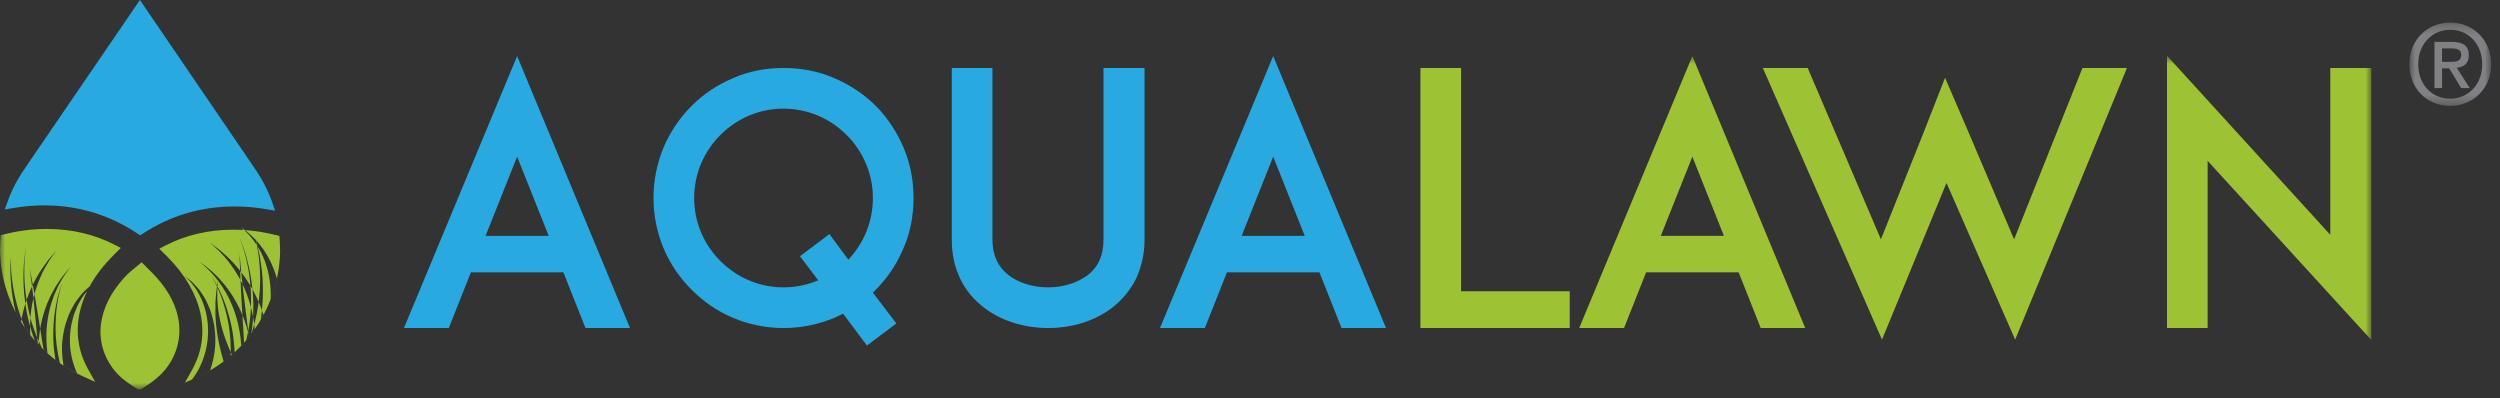 <?xml version="1.0" encoding="UTF-8" standalone="no"?>
<svg width="251px" height="40px" viewBox="0 0 251 40" version="1.1" xmlns="http://www.w3.org/2000/svg" xmlns:xlink="http://www.w3.org/1999/xlink">
    <rect x="0" y="0" width="251" height="40" fill="#333333" stroke="none"/>
    <!-- Generator: Sketch 41.2 (35397) - http://www.bohemiancoding.com/sketch -->
    <title>Page 1</title>
    <desc>Created with Sketch.</desc>
    <defs>
        <polygon id="path-1" points="9.135 8.619 9.135 0.25 0.919 0.25 0.919 8.619 9.135 8.619"></polygon>
        <polygon id="path-3" points="0 34.146 238.077 34.146 238.077 0.654 1.32219777e-20 0.654"></polygon>
    </defs>
    <g id="Welcome" stroke="none" stroke-width="1" fill="none" fill-rule="evenodd">
        <g id="Desktop-HD" transform="translate(-30, -30)">
            <g id="Header">
                <g id="Page-1" transform="translate(30, 30)">
                    <g id="Group-3" transform="translate(240.976, 2.013)">
                        <mask id="mask-2" fill="white">
                            <use xlink:href="#path-1"></use>
                        </mask>
                        <g id="Clip-2"></g>
                        <path d="M5.059,4.198 C5.632,4.198 6.134,4.142 6.134,3.473 C6.134,2.91 5.583,2.844 5.125,2.844 L4.207,2.844 L4.207,4.198 L5.059,4.198 Z M4.207,6.828 L3.448,6.828 L3.448,2.193 L5.202,2.193 C6.322,2.193 6.894,2.587 6.894,3.526 C6.894,4.369 6.378,4.714 5.683,4.792 L6.987,6.828 L6.121,6.828 L4.924,4.849 L4.207,4.849 L4.207,6.828 Z M5.038,0.975 C3.224,0.975 1.814,2.399 1.814,4.434 C1.814,6.339 3.046,7.894 5.038,7.894 C6.828,7.894 8.24,6.483 8.24,4.434 C8.24,2.399 6.828,0.975 5.038,0.975 L5.038,0.975 Z M5.038,8.619 C2.631,8.619 0.919,6.82 0.919,4.434 C0.919,1.913 2.818,0.25 5.038,0.25 C7.231,0.25 9.135,1.913 9.135,4.434 C9.135,6.955 7.231,8.619 5.038,8.619 L5.038,8.619 Z" id="Fill-1" fill="#808184" mask="url(#mask-2)"></path>
                    </g>
                    <path d="M27.351,20.376 C26.91,19.102 26.289,17.929 25.539,16.865 L25.548,16.865 L14.049,0 L13.725,0.476 L2.521,16.865 L2.529,16.865 C2.057,17.53 1.636,18.233 1.28,18.984 C1.088,19.392 0.911,19.815 0.759,20.249 L0.537,20.872 L0.479,21.032 L1.297,20.89 C2.357,20.71 3.422,20.619 4.459,20.619 C7.845,20.619 10.99,21.571 13.812,23.453 L14.079,23.631 L14.349,23.453 C17.104,21.645 20.205,20.728 23.564,20.728 C24.629,20.728 25.722,20.824 26.808,21.011 L27.622,21.153 L27.351,20.376 Z M130.995,23.678 L127.829,15.728 L124.663,23.678 L130.995,23.678 Z M132.472,27.34 L123.186,27.34 L120.967,32.933 L116.464,32.933 L127.829,5.629 L139.156,32.933 L134.689,32.933 L132.472,27.34 Z M98.762,30.859 C97.742,30.082 96.966,29.133 96.438,28.042 C95.842,26.845 95.559,25.509 95.559,24.065 L95.559,6.826 L99.641,6.826 L99.641,24.065 C99.641,25.614 100.204,26.81 101.257,27.619 C102.245,28.394 103.686,28.85 105.236,28.85 C106.748,28.85 108.189,28.394 109.212,27.619 C110.265,26.81 110.792,25.614 110.792,24.065 L110.792,6.826 L114.912,6.826 L114.912,24.065 C114.912,25.509 114.593,26.845 114.03,28.042 C113.468,29.133 112.694,30.082 111.71,30.859 C109.986,32.194 107.701,32.933 105.236,32.933 C102.774,32.933 100.484,32.194 98.762,30.859 L98.762,30.859 Z M82.149,28.147 L80.319,25.72 L83.274,23.504 L85.175,26.072 C86.758,24.382 87.638,22.202 87.638,19.877 C87.638,17.486 86.687,15.234 84.997,13.547 C83.308,11.856 81.058,10.908 78.666,10.908 C76.272,10.908 74.02,11.856 72.332,13.547 C70.643,15.234 69.693,17.486 69.693,19.877 C69.693,22.272 70.643,24.523 72.332,26.212 C74.02,27.9 76.272,28.85 78.666,28.85 C79.898,28.85 81.058,28.606 82.149,28.147 L82.149,28.147 Z M87.917,29.097 C87.814,29.201 87.743,29.274 87.638,29.38 L89.994,32.475 L87.04,34.691 L84.646,31.492 C84.364,31.632 84.047,31.771 83.768,31.912 C82.149,32.582 80.424,32.933 78.666,32.933 C76.906,32.933 75.182,32.582 73.598,31.912 C72.015,31.245 70.643,30.295 69.446,29.097 C68.25,27.9 67.3,26.529 66.631,24.946 C65.963,23.362 65.611,21.638 65.611,19.877 C65.611,18.119 65.963,16.396 66.631,14.778 C67.3,13.23 68.25,11.821 69.446,10.626 C70.643,9.429 72.015,8.514 73.598,7.846 C75.182,7.143 76.906,6.826 78.666,6.826 C80.424,6.826 82.149,7.143 83.768,7.846 C85.314,8.514 86.723,9.429 87.917,10.626 C89.114,11.821 90.029,13.23 90.698,14.778 C91.4,16.396 91.718,18.119 91.718,19.877 C91.718,21.638 91.4,23.362 90.698,24.946 C90.029,26.529 89.114,27.9 87.917,29.097 L87.917,29.097 Z M55.089,23.678 L51.921,15.728 L48.753,23.678 L55.089,23.678 Z M56.564,27.34 L47.278,27.34 L45.06,32.933 L40.557,32.933 L51.921,5.629 L63.251,32.933 L58.782,32.933 L56.564,27.34 Z" id="Fill-4" fill="#28AAE1"></path>
                    <path d="M24.365,22.945 C24.241,22.858 24.173,22.81 24.173,22.81 C24.173,22.81 24.233,22.861 24.346,22.956 C24.398,23.005 24.467,23.064 24.545,23.133 C24.574,23.134 24.604,23.136 24.635,23.139 C24.53,23.061 24.434,22.995 24.365,22.945" id="Fill-6" fill="#FEFEFE"></path>
                    <g id="Group-10" transform="translate(0, 4.94)">
                        <mask id="mask-4" fill="white">
                            <use xlink:href="#path-3"></use>
                        </mask>
                        <g id="Clip-9"></g>
                        <path d="M8.265,24.504 C8.066,24.739 7.856,25.001 7.645,25.301 C7.537,25.448 7.444,25.615 7.346,25.784 C7.249,25.956 7.159,26.13 7.066,26.317 C7.021,26.409 6.974,26.504 6.933,26.603 C6.894,26.696 6.855,26.799 6.819,26.899 C6.741,27.1 6.669,27.308 6.607,27.517 C6.471,27.939 6.387,28.386 6.314,28.839 C6.161,29.847 6.216,30.856 6.379,31.768 C6.815,32.054 7.271,32.313 7.741,32.551 C7.306,31.595 6.95,30.274 7.025,28.855 C7.054,28.448 7.088,28.036 7.171,27.639 C7.211,27.442 7.259,27.245 7.307,27.054 C7.333,26.958 7.358,26.865 7.388,26.768 C7.415,26.674 7.45,26.585 7.483,26.494 C7.552,26.315 7.621,26.139 7.693,25.971 C7.766,25.802 7.84,25.636 7.926,25.484 C8.094,25.177 8.268,24.903 8.437,24.657 C8.551,24.507 8.655,24.391 8.763,24.267 C8.835,24.119 8.919,23.971 8.999,23.823 C8.953,23.86 8.911,23.894 8.861,23.936 C8.68,24.095 8.48,24.282 8.265,24.504 L8.265,24.504 Z M5.666,26.182 C5.716,25.775 5.768,25.404 5.826,25.076 C5.894,24.748 5.958,24.461 6.01,24.231 C6.067,23.996 6.124,23.816 6.156,23.692 C6.196,23.568 6.214,23.502 6.214,23.502 C6.214,23.502 6.188,23.568 6.144,23.69 C6.108,23.814 6.044,23.996 5.973,24.232 C5.906,24.463 5.831,24.753 5.748,25.083 C5.676,25.415 5.602,25.791 5.53,26.204 C5.409,27.031 5.32,28.013 5.349,29.059 C5.365,29.747 5.448,30.465 5.56,31.185 C5.706,31.298 5.859,31.404 6.01,31.51 C5.815,30.657 5.67,29.789 5.612,28.954 C5.543,27.949 5.584,26.995 5.666,26.182 L5.666,26.182 Z M3.369,27.996 C2.741,26.202 2.448,24.137 2.441,22.504 C2.44,22.097 2.441,21.723 2.459,21.384 C2.482,21.042 2.512,20.741 2.535,20.498 C2.584,20 2.624,19.717 2.624,19.718 C2.624,19.717 2.576,20.005 2.513,20.507 C2.477,20.757 2.443,21.063 2.405,21.414 C2.379,21.761 2.368,22.14 2.358,22.563 C2.314,24.233 2.554,26.37 3.147,28.251 C3.251,28.599 3.373,28.927 3.497,29.253 C3.694,29.48 3.899,29.698 4.111,29.911 C4.145,29.937 4.178,29.966 4.211,29.991 C3.906,29.373 3.612,28.714 3.369,27.996 L3.369,27.996 Z M1.138,22.448 C1.118,22.106 1.106,21.803 1.097,21.56 C1.081,21.059 1.083,20.774 1.083,20.774 C1.083,20.774 1.066,21.069 1.052,21.587 C1.049,21.845 1.044,22.161 1.046,22.52 C1.056,22.872 1.086,23.262 1.12,23.691 C1.184,24.512 1.337,25.437 1.564,26.383 C1.84,26.926 2.153,27.449 2.497,27.951 C1.877,26.482 1.45,24.893 1.269,23.561 C1.212,23.156 1.166,22.786 1.138,22.448 L1.138,22.448 Z M3.134,26.196 C3.335,24.603 3.905,23.054 4.506,21.968 C4.662,21.694 4.806,21.451 4.941,21.235 C5.072,21.021 5.216,20.835 5.323,20.685 C5.547,20.387 5.68,20.218 5.68,20.217 C5.68,20.218 5.524,20.381 5.26,20.682 C5.129,20.831 4.961,21.012 4.796,21.232 C4.631,21.448 4.453,21.695 4.261,21.971 C3.504,23.075 2.719,24.676 2.314,26.384 C2.231,26.709 2.168,27.036 2.114,27.363 C2.399,27.824 2.71,28.27 3.044,28.696 C3.001,27.902 3.016,27.048 3.134,26.196 L3.134,26.196 Z M4.68,28.119 C4.762,26.87 5.041,25.721 5.402,24.783 C5.493,24.546 5.597,24.327 5.691,24.118 C5.778,23.906 5.883,23.711 5.981,23.529 C6.084,23.346 6.178,23.18 6.265,23.025 C6.365,22.872 6.459,22.733 6.541,22.608 C6.711,22.362 6.844,22.168 6.951,22.044 C7.049,21.913 7.107,21.849 7.107,21.849 C7.107,21.849 7.045,21.914 6.93,22.035 C6.809,22.158 6.66,22.346 6.463,22.586 C6.365,22.707 6.253,22.843 6.144,22.994 C6.036,23.145 5.926,23.311 5.806,23.49 C5.685,23.67 5.562,23.866 5.447,24.076 C5.329,24.285 5.207,24.509 5.085,24.747 C4.623,25.694 4.22,26.872 4.01,28.186 C3.936,28.659 3.895,29.154 3.871,29.652 C4.157,29.957 4.454,30.251 4.767,30.529 C4.667,29.711 4.626,28.894 4.68,28.119 L4.68,28.119 Z M3.83,26.79 C3.679,25.917 3.557,25.083 3.419,24.349 C3.293,23.624 3.18,22.998 3.092,22.554 C3.018,22.12 2.959,21.859 2.959,21.859 C2.959,21.859 3.005,22.116 3.055,22.552 C3.114,22.987 3.194,23.606 3.278,24.327 C3.368,25.051 3.441,25.873 3.533,26.739 C3.622,27.607 3.697,28.509 3.781,29.399 C3.786,29.458 3.791,29.515 3.797,29.574 C3.981,29.774 4.173,29.97 4.37,30.16 C4.334,29.93 4.297,29.703 4.26,29.47 C4.115,28.573 3.972,27.663 3.83,26.79 L3.83,26.79 Z M21.4,27.213 C21.35,27.001 21.294,26.79 21.232,26.583 C21.202,26.48 21.171,26.375 21.138,26.28 C21.105,26.178 21.064,26.081 21.027,25.985 C20.946,25.792 20.867,25.611 20.784,25.434 C20.7,25.258 20.617,25.086 20.521,24.931 C20.33,24.617 20.14,24.341 19.958,24.092 C19.759,23.856 19.572,23.655 19.403,23.485 C19.317,23.399 19.237,23.325 19.162,23.254 C19.083,23.19 19.009,23.133 18.941,23.082 C18.674,22.881 18.523,22.782 18.523,22.781 C18.522,22.782 18.663,22.898 18.901,23.128 C18.961,23.187 19.027,23.256 19.098,23.326 C19.163,23.404 19.23,23.488 19.304,23.582 C19.449,23.77 19.61,23.984 19.776,24.233 C19.926,24.491 20.079,24.776 20.227,25.094 C20.303,25.251 20.365,25.421 20.425,25.597 C20.486,25.768 20.544,25.949 20.598,26.133 C20.624,26.226 20.652,26.317 20.675,26.412 C20.695,26.511 20.713,26.606 20.732,26.704 C20.768,26.898 20.804,27.096 20.828,27.296 C20.885,27.698 20.888,28.111 20.888,28.521 C20.859,30.166 20.268,31.674 19.677,32.589 C19.541,32.807 19.408,32.991 19.282,33.153 L19.92,32.86 C20.328,32.672 20.724,32.457 21.108,32.233 C21.467,31.166 21.704,29.867 21.598,28.555 C21.559,28.097 21.504,27.647 21.4,27.213 L21.4,27.213 Z M22.478,25.222 C22.322,24.835 22.165,24.484 22.023,24.176 C21.87,23.871 21.734,23.606 21.617,23.394 C21.499,23.179 21.396,23.015 21.332,22.901 C21.263,22.793 21.225,22.733 21.225,22.733 C21.225,22.733 21.257,22.794 21.324,22.907 C21.382,23.021 21.476,23.183 21.581,23.401 C21.685,23.613 21.808,23.881 21.945,24.185 C22.073,24.493 22.207,24.844 22.341,25.231 C22.597,26.007 22.846,26.928 22.996,27.925 C23.132,28.838 23.186,29.809 23.166,30.773 C23.301,30.658 23.429,30.536 23.558,30.417 C23.513,29.579 23.429,28.747 23.276,27.97 C23.076,26.944 22.776,26.005 22.478,25.222 L22.478,25.222 Z M22.667,29.195 C22.431,28.544 22.233,27.877 22.093,27.211 C21.95,26.547 21.866,25.885 21.832,25.281 C21.821,24.971 21.808,24.689 21.819,24.418 C21.824,24.287 21.82,24.168 21.826,24.045 C21.836,23.927 21.845,23.815 21.853,23.714 C21.863,23.612 21.864,23.524 21.868,23.445 C21.882,23.361 21.89,23.29 21.897,23.235 C21.913,23.121 21.921,23.056 21.921,23.056 C21.921,23.056 21.906,23.121 21.886,23.243 C21.874,23.301 21.857,23.376 21.841,23.459 C21.828,23.543 21.815,23.638 21.801,23.743 C21.784,23.849 21.769,23.967 21.746,24.092 C21.729,24.22 21.722,24.347 21.706,24.489 C21.669,24.773 21.656,25.075 21.635,25.4 C21.612,26.044 21.619,26.75 21.68,27.463 C21.741,28.173 21.853,28.892 21.999,29.587 C22.128,30.201 22.284,30.793 22.446,31.353 C22.732,31.138 23.008,30.914 23.277,30.681 C23.063,30.204 22.853,29.709 22.667,29.195 L22.667,29.195 Z M25.379,27.287 C25.551,25.322 25.321,23.183 24.915,21.563 C24.812,21.152 24.719,20.785 24.62,20.451 C24.506,20.117 24.407,19.826 24.318,19.589 C24.146,19.113 24.037,18.844 24.038,18.844 C24.037,18.844 24.137,19.11 24.292,19.586 C24.369,19.817 24.463,20.105 24.561,20.435 C24.652,20.762 24.733,21.126 24.822,21.523 C25.169,23.119 25.33,25.198 25.106,27.086 C25.025,27.839 24.883,28.547 24.717,29.216 C24.891,29.012 25.062,28.805 25.226,28.591 C25.29,28.168 25.347,27.734 25.379,27.287 L25.379,27.287 Z M26.241,21.812 C26.179,21.387 26.124,20.999 26.058,20.653 C25.98,20.301 25.906,19.994 25.848,19.743 C25.723,19.241 25.643,18.956 25.643,18.957 C25.643,18.957 25.706,19.235 25.798,19.727 C25.844,19.967 25.897,20.264 25.951,20.603 C25.998,20.939 26.031,21.311 26.065,21.718 C26.201,23.345 26.087,25.427 25.616,27.268 C25.505,27.722 25.374,28.161 25.234,28.581 C25.58,28.124 25.894,27.644 26.183,27.148 C26.463,25.302 26.455,23.347 26.241,21.812 L26.241,21.812 Z M25.658,24.7 C24.891,23.121 23.776,21.728 22.799,20.814 C22.553,20.587 22.324,20.385 22.117,20.208 C21.908,20.032 21.704,19.89 21.544,19.773 C21.222,19.537 21.034,19.412 21.034,19.411 C21.034,19.412 21.202,19.548 21.484,19.79 C21.619,19.913 21.801,20.064 21.976,20.245 C22.155,20.425 22.347,20.632 22.558,20.865 C23.382,21.795 24.273,23.183 24.814,24.694 C25.244,25.847 25.481,27.053 25.577,28.096 C25.894,27.64 26.187,27.167 26.449,26.675 C26.236,26.014 25.982,25.344 25.658,24.7 L25.658,24.7 Z M24.392,26.828 C23.902,25.59 23.254,24.528 22.596,23.703 C22.429,23.497 22.258,23.305 22.1,23.128 C21.941,22.947 21.779,22.782 21.621,22.634 C21.465,22.485 21.322,22.347 21.183,22.223 C21.044,22.099 20.905,21.991 20.782,21.894 C20.537,21.702 20.352,21.55 20.208,21.457 C20.07,21.365 19.994,21.315 19.994,21.315 C19.994,21.315 20.065,21.365 20.19,21.47 C20.321,21.569 20.491,21.728 20.712,21.932 C20.817,22.037 20.942,22.151 21.071,22.28 C21.188,22.411 21.318,22.554 21.457,22.71 C21.594,22.864 21.738,23.033 21.868,23.221 C22.006,23.405 22.155,23.597 22.295,23.808 C22.851,24.645 23.372,25.706 23.725,26.907 C23.989,27.8 24.16,28.772 24.22,29.765 C24.497,29.472 24.761,29.168 25.013,28.853 C24.853,28.146 24.646,27.464 24.392,26.828 L24.392,26.828 Z M24.88,27.962 C24.768,27.076 24.647,26.177 24.545,25.312 C24.446,24.447 24.341,23.629 24.271,22.901 C24.195,22.179 24.139,21.558 24.102,21.121 C24.057,20.684 24.048,20.423 24.048,20.423 C24.048,20.423 24.045,20.69 24.065,21.131 C24.075,21.582 24.101,22.218 24.137,22.954 C24.163,23.7 24.223,24.541 24.263,25.425 C24.316,26.31 24.375,27.228 24.427,28.134 C24.455,28.581 24.482,29.023 24.506,29.457 C24.676,29.266 24.838,29.07 24.998,28.871 C24.96,28.569 24.92,28.269 24.88,27.962 L24.88,27.962 Z M26.464,20.131 C25.928,19.344 25.341,18.774 24.901,18.409 C24.805,18.326 24.717,18.259 24.635,18.199 C24.605,18.197 24.574,18.195 24.545,18.193 C24.628,18.267 24.722,18.353 24.82,18.455 C25.202,18.848 25.699,19.448 26.126,20.245 C26.55,21.039 26.896,22.026 27.063,23.104 C27.167,23.742 27.193,24.411 27.182,25.087 C27.442,24.413 27.644,23.719 27.798,23.009 C27.482,21.9 27.004,20.908 26.464,20.131 L26.464,20.131 Z M238.077,29.19 L238.077,1.886 L233.961,1.886 L233.961,18.634 L217.567,0.654 L217.567,27.993 L221.647,27.993 L221.647,11.21 L238.077,29.19 Z M213.547,1.886 L209.079,1.886 L202.216,19.09 L197.573,8.183 L195.284,2.871 L193.173,8.255 L188.845,19.09 L181.494,1.886 L176.989,1.886 L188.954,29.156 L195.429,13.427 L202.322,29.156 L213.547,1.886 Z M166.746,18.739 L169.913,10.788 L173.081,18.739 L166.746,18.739 Z M176.776,27.993 L181.246,27.993 L169.913,0.689 L158.551,27.993 L163.054,27.993 L165.27,22.4 L174.562,22.4 L176.776,27.993 Z M157.599,24.3 L146.692,24.3 L146.692,1.886 L142.611,1.886 L142.611,27.993 L146.657,27.993 L157.599,27.993 L157.599,24.3 Z M8.832,32.106 C6.847,28.548 7.775,24.305 11.318,20.764 L12.13,19.953 L11.539,19.646 C9.487,18.587 7.189,18.046 4.712,18.046 C3.291,18.046 1.849,18.226 0.415,18.587 L0.074,18.67 L0.048,19.02 C0.018,19.423 0.007,19.819 -0,20.22 C0.098,25.608 3.32,30.535 8.205,32.784 L9.557,33.407 L8.832,32.106 Z M18.567,33.483 L19.92,32.86 C24.805,30.611 28.026,25.685 28.123,20.297 C28.117,19.895 28.104,19.498 28.075,19.096 L28.048,18.745 L27.709,18.662 C26.274,18.302 24.831,18.122 23.411,18.122 C20.932,18.122 18.637,18.662 16.583,19.722 L15.993,20.029 L16.806,20.839 C20.348,24.381 21.276,28.624 19.291,32.181 L18.567,33.483 Z M17.553,30.555 C17.229,31.341 16.748,32.048 16.156,32.641 C15.667,33.129 15.044,33.596 14.248,34.078 L14.131,34.146 L13.857,34.146 L13.74,34.078 C12.954,33.599 12.346,33.156 11.948,32.756 C10.678,31.484 10.018,29.827 10.091,28.091 C10.108,27.726 10.165,27.36 10.243,26.995 C10.578,25.455 11.461,23.932 12.86,22.533 C12.991,22.4 14.223,21.394 14.223,21.394 L15.248,22.423 C18.111,25.281 18.497,28.261 17.553,30.555 L17.553,30.555 Z" id="Fill-8" fill="#9DC335" mask="url(#mask-4)"></path>
                    </g>
                </g>
            </g>
        </g>
    </g>
</svg>